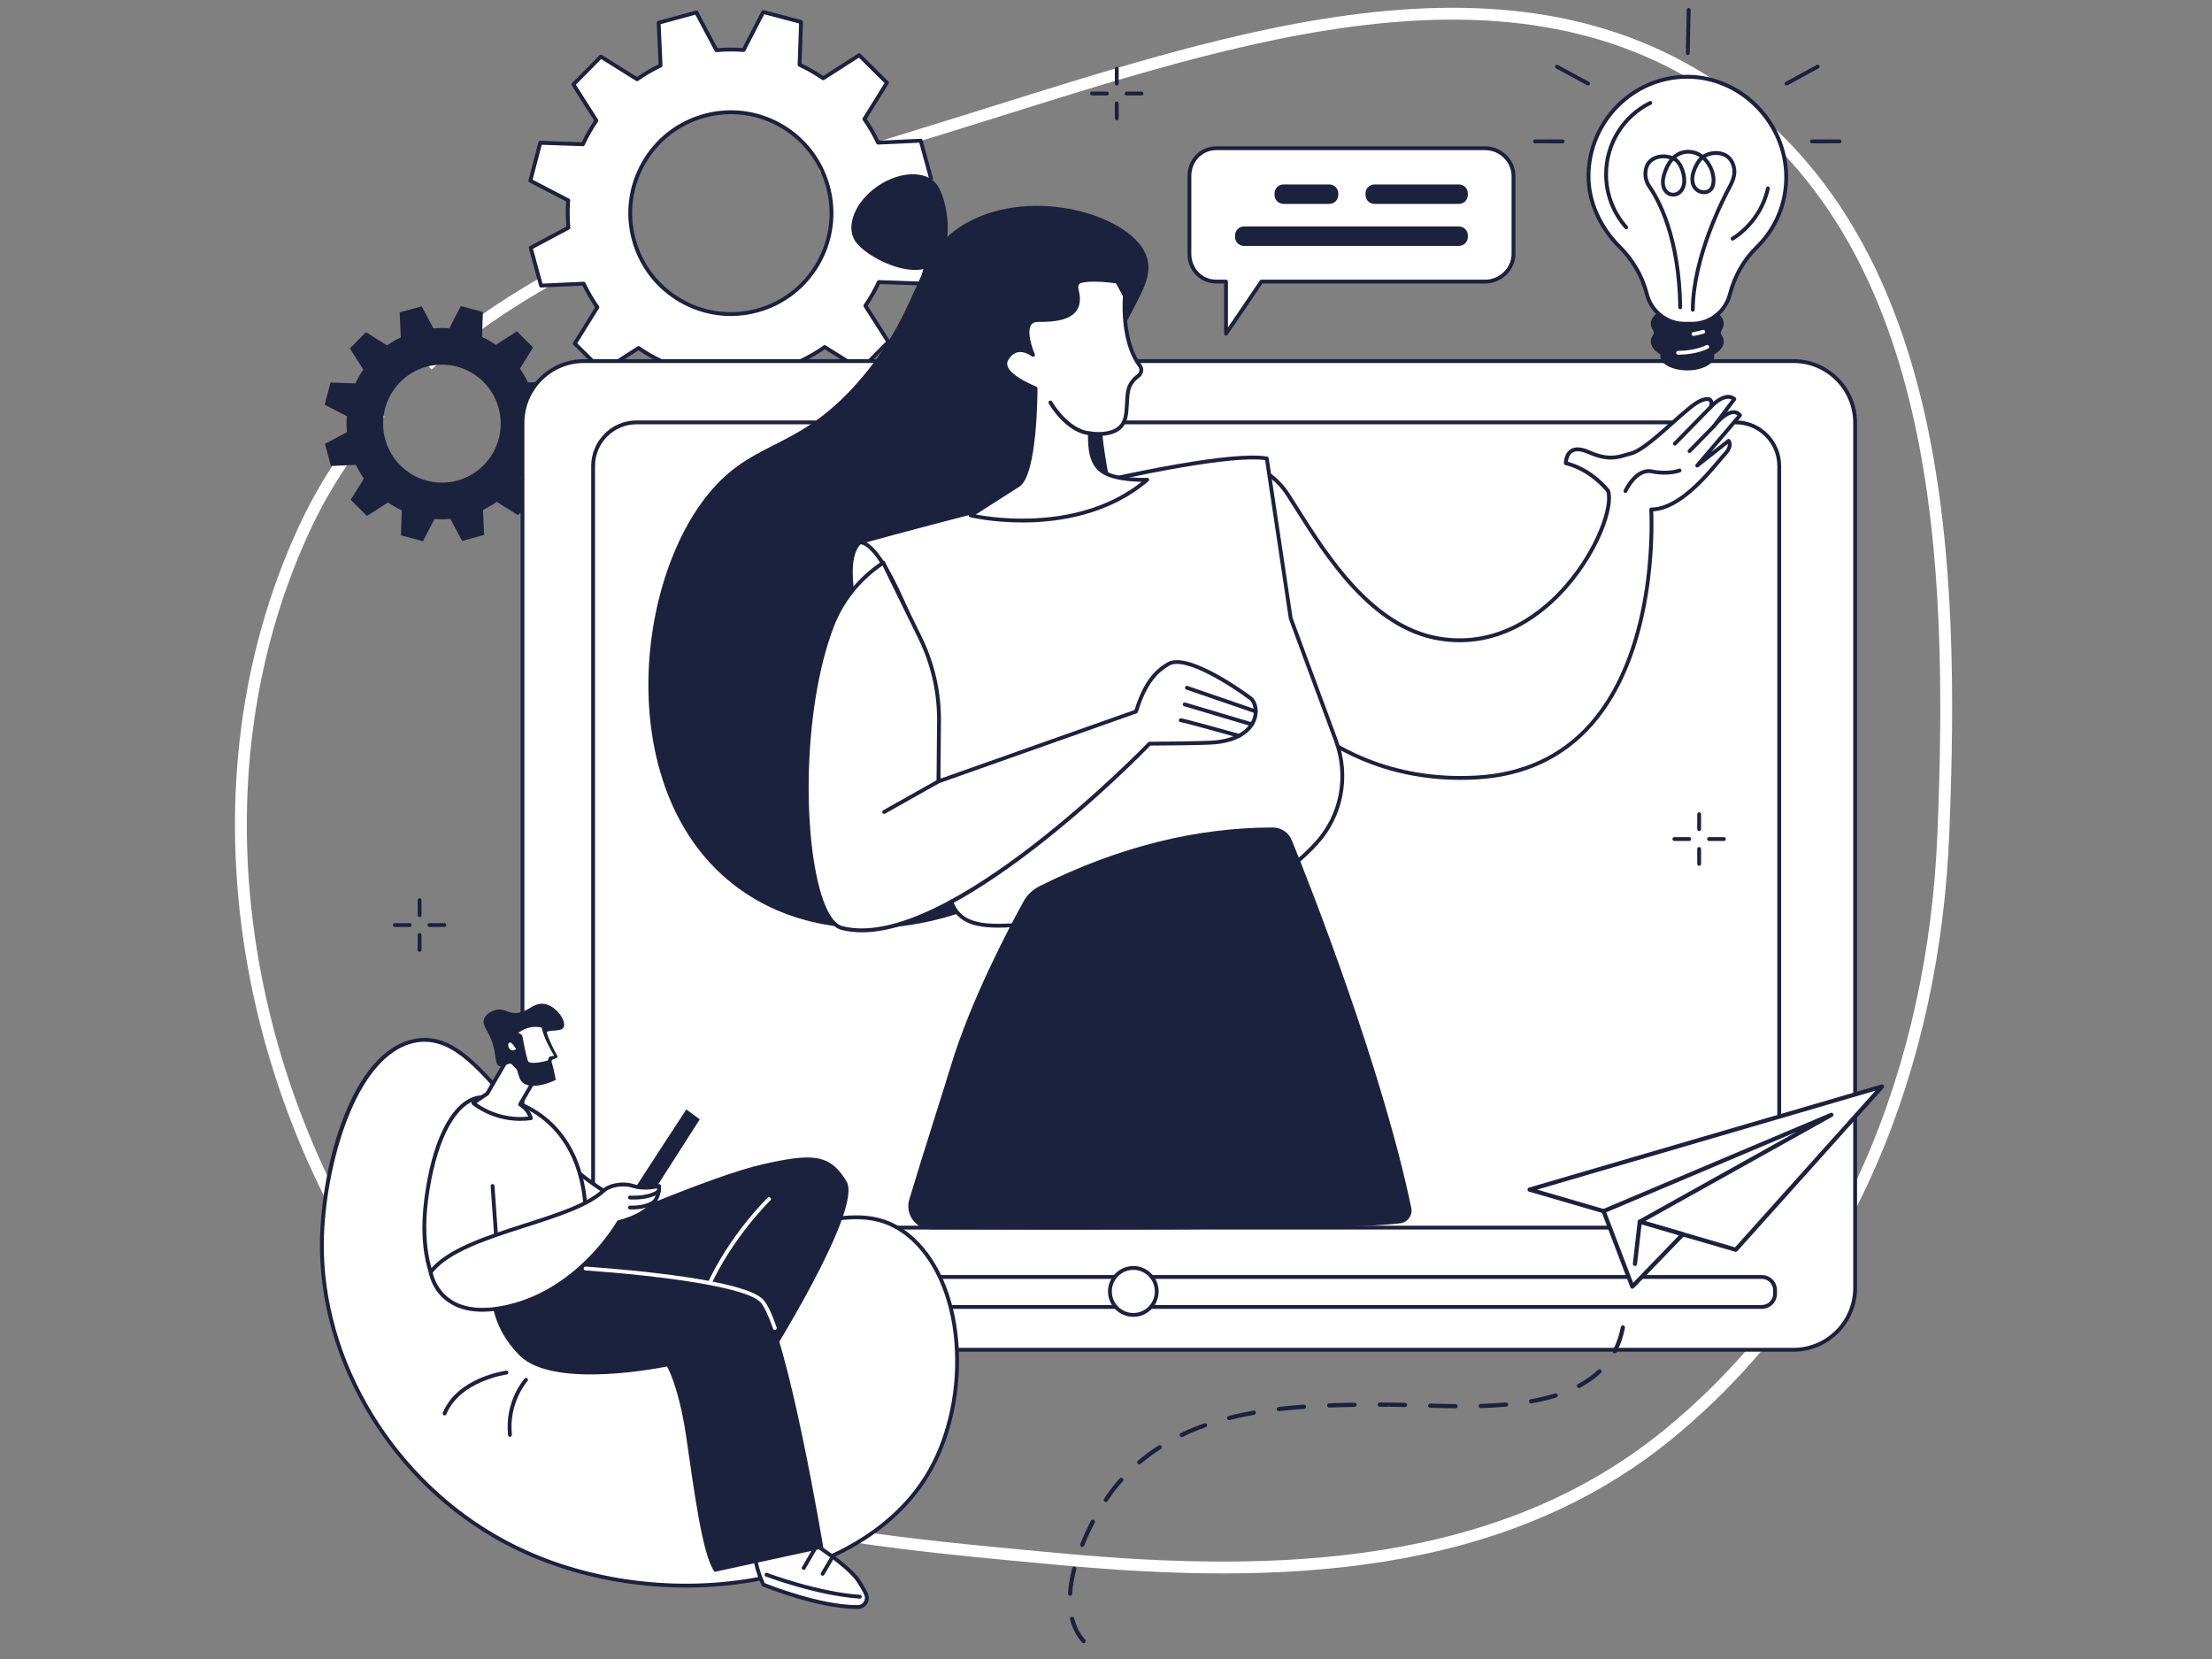 <svg width="560" height="420" viewBox="0 0 560 420" fill="none" xmlns="http://www.w3.org/2000/svg">
<rect x="0" y="0" width="560" height="420" fill="#808080" stroke="none"/>
<g clip-path="url(#clip0_1361_670)">
<path d="M96.214 104.498C88.488 113.311 81.891 123.243 76.724 134.536C47.446 198.494 60.728 276.763 102.381 333.221C139.325 383.295 206.775 389.044 268.752 394.753C323.626 399.824 380.096 397.899 422.715 362.803C467.884 325.628 489.649 269.43 491.989 211.012C494.762 142.495 492.123 63.441 436.371 23.767C380.333 -16.111 306.088 11.624 240.27 31.904C229.346 35.27 218.251 38.669 207.218 42.292M108.241 92.415C123.012 79.281 140.585 68.997 159.524 60.4" stroke="white" stroke-width="3"/>
<g clip-path="url(#clip1_1361_670)">
<path d="M141.487 102.124L139.96 96.531L133.651 96.819C133.066 95.588 132.39 94.42 131.624 93.328L134.963 87.962L130.853 83.884L125.531 87.297C124.422 86.535 123.254 85.866 122.035 85.299L122.253 78.967L116.659 77.496L113.757 83.113C112.43 83.009 111.083 83.02 109.729 83.142L106.761 77.552L101.185 79.082L101.472 85.41C100.244 85.997 99.08 86.675 97.991 87.443L92.64 84.094L88.575 88.216L91.978 93.554C91.218 94.666 90.551 95.838 89.986 97.061L83.674 96.841L82.207 102.452L87.808 105.362C87.704 106.693 87.715 108.044 87.837 109.402L82.263 112.379L83.789 117.972L90.098 117.684C90.683 118.915 91.359 120.083 92.126 121.175L88.787 126.541L92.896 130.619L98.219 127.206C99.327 127.968 100.496 128.637 101.715 129.204L101.496 135.536L107.09 137.007L109.992 131.39C111.319 131.494 112.666 131.483 114.02 131.361L116.988 136.952L122.565 135.421L122.277 129.093C123.505 128.506 124.669 127.828 125.758 127.06L131.109 130.409L135.175 126.287L131.772 120.949C132.531 119.837 133.198 118.665 133.764 117.442L140.078 117.662L141.544 112.051L135.943 109.141C136.047 107.81 136.036 106.459 135.915 105.101L141.489 102.124H141.487ZM115.802 121.649C107.874 123.826 99.685 119.146 97.514 111.192C95.343 103.24 100.01 95.027 107.94 92.85C115.869 90.673 124.057 95.353 126.228 103.307C128.399 111.258 123.733 119.471 115.802 121.649Z" fill="#1C213D"/>
<path d="M235.705 45.194L233.093 35.623L222.298 36.115C221.298 34.006 220.138 32.008 218.829 30.141L224.544 20.958L217.51 13.979L208.405 19.819C206.508 18.515 204.509 17.372 202.424 16.399L202.797 5.564L193.226 3.048L188.259 12.659C185.989 12.481 183.683 12.499 181.367 12.707L176.29 3.139L166.747 5.759L167.237 16.585C165.137 17.589 163.143 18.752 161.281 20.065L152.125 14.333L145.166 21.387L150.99 30.52C149.689 32.42 148.549 34.427 147.58 36.518L136.778 36.143L134.27 45.743L143.852 50.724C143.673 53.001 143.693 55.314 143.901 57.637L134.36 62.729L136.973 72.3L147.768 71.808C148.768 73.917 149.927 75.915 151.237 77.782L145.522 86.965L152.555 93.944L161.661 88.103C163.556 89.408 165.557 90.551 167.641 91.523L167.268 102.357L176.839 104.873L181.806 95.262C184.077 95.442 186.382 95.422 188.699 95.213L193.776 104.782L203.319 102.162L202.828 91.335C204.931 90.332 206.923 89.169 208.785 87.856L217.941 93.588L224.9 86.533L219.076 77.401C220.377 75.498 221.516 73.494 222.486 71.403L233.289 71.777L235.798 62.178L226.216 57.196C226.395 54.919 226.375 52.607 226.167 50.283L235.708 45.191L235.705 45.194ZM191.757 78.604C178.189 82.329 164.178 74.32 160.464 60.711C156.749 47.103 164.735 33.051 178.304 29.326C191.872 25.6 205.883 33.609 209.597 47.218C213.312 60.827 205.326 74.878 191.757 78.604Z" fill="white"/>
<path d="M176.839 105.366C176.8 105.366 176.758 105.362 176.716 105.351L167.144 102.834C166.926 102.777 166.773 102.573 166.782 102.347L167.144 91.833C165.243 90.927 163.396 89.873 161.652 88.692L152.816 94.36C152.624 94.482 152.374 94.455 152.213 94.296L145.179 87.317C145.018 87.157 144.989 86.905 145.108 86.712L150.654 77.801C149.47 76.082 148.399 74.24 147.467 72.313L136.992 72.791C136.767 72.811 136.562 72.654 136.502 72.432L133.889 62.862C133.83 62.642 133.929 62.41 134.13 62.303L143.386 57.362C143.209 55.227 143.194 53.094 143.339 51.012L134.042 46.179C133.841 46.075 133.737 45.842 133.795 45.623L136.303 36.023C136.361 35.804 136.566 35.638 136.789 35.66L147.273 36.021C148.176 34.114 149.227 32.262 150.404 30.512L144.753 21.651C144.631 21.458 144.658 21.207 144.817 21.046L151.776 13.991C151.935 13.83 152.184 13.801 152.379 13.92L161.263 19.484C162.977 18.297 164.814 17.223 166.736 16.288L166.261 5.783C166.25 5.555 166.398 5.351 166.619 5.291L176.161 2.671C176.382 2.611 176.612 2.711 176.718 2.912L181.645 12.195C183.774 12.018 185.9 12.002 187.976 12.148L192.795 2.824C192.899 2.622 193.129 2.52 193.35 2.575L202.921 5.092C203.14 5.149 203.292 5.353 203.283 5.579L202.921 16.093C204.825 16.999 206.669 18.053 208.413 19.234L217.249 13.566C217.441 13.444 217.691 13.471 217.852 13.63L224.886 20.61C225.047 20.769 225.076 21.021 224.957 21.214L219.411 30.125C220.595 31.844 221.666 33.687 222.598 35.614L233.073 35.135C233.302 35.12 233.503 35.272 233.563 35.494L236.176 45.065C236.235 45.284 236.136 45.516 235.935 45.623L226.679 50.564C226.856 52.7 226.871 54.832 226.726 56.914L236.023 61.748C236.224 61.852 236.328 62.084 236.271 62.303L233.762 71.903C233.704 72.122 233.506 72.295 233.276 72.266L222.793 71.905C221.889 73.812 220.838 75.664 219.661 77.414L225.312 86.276C225.434 86.468 225.407 86.719 225.248 86.88L218.289 93.935C218.13 94.097 217.881 94.125 217.687 94.006L208.802 88.444C207.09 89.629 205.251 90.703 203.33 91.64L203.807 102.146C203.818 102.374 203.67 102.578 203.449 102.637L193.906 105.258C193.685 105.315 193.456 105.218 193.35 105.016L188.423 95.733C186.294 95.911 184.167 95.926 182.091 95.78L177.272 105.105C177.188 105.269 177.018 105.368 176.841 105.368L176.839 105.366ZM167.767 101.991L176.587 104.31L181.375 95.045C181.466 94.87 181.654 94.768 181.844 94.783C184.07 94.958 186.362 94.943 188.654 94.734C188.847 94.715 189.034 94.819 189.127 94.991L194.023 104.214L202.817 101.8L202.345 91.361C202.336 91.166 202.444 90.985 202.621 90.9C204.699 89.908 206.68 88.752 208.506 87.463C208.665 87.35 208.877 87.346 209.043 87.447L217.87 92.974L224.281 86.473L218.667 77.668C218.561 77.504 218.566 77.292 218.676 77.13C219.957 75.256 221.09 73.261 222.046 71.201C222.128 71.024 222.304 70.895 222.503 70.919L232.918 71.278L235.23 62.432L225.993 57.63C225.82 57.539 225.716 57.355 225.732 57.16C225.906 54.925 225.891 52.629 225.683 50.33C225.666 50.135 225.767 49.949 225.94 49.855L235.135 44.945L232.728 36.125L222.32 36.599C222.128 36.61 221.942 36.499 221.861 36.322C220.871 34.24 219.718 32.253 218.433 30.419C218.32 30.26 218.316 30.047 218.418 29.881L223.928 21.028L217.446 14.598L208.667 20.229C208.504 20.333 208.292 20.33 208.131 20.22C206.262 18.935 204.275 17.799 202.219 16.84C202.042 16.758 201.932 16.576 201.938 16.381L202.298 5.936L193.478 3.617L188.69 12.882C188.599 13.057 188.414 13.163 188.222 13.143C185.993 12.968 183.701 12.983 181.411 13.192C181.219 13.212 181.031 13.107 180.938 12.935L176.044 3.712L167.25 6.126L167.723 16.565C167.732 16.76 167.623 16.942 167.447 17.026C165.371 18.018 163.39 19.174 161.561 20.463C161.402 20.576 161.19 20.581 161.025 20.479L152.197 14.953L145.786 21.453L151.4 30.258C151.506 30.422 151.502 30.634 151.391 30.796C150.11 32.67 148.975 34.666 148.021 36.725C147.94 36.903 147.77 37.031 147.564 37.007L137.149 36.648L134.837 45.494L144.075 50.296C144.247 50.387 144.351 50.571 144.335 50.766C144.161 53.001 144.176 55.3 144.384 57.599C144.402 57.794 144.3 57.98 144.128 58.073L134.932 62.981L137.339 71.801L147.747 71.327C147.931 71.307 148.123 71.427 148.207 71.604C149.196 73.686 150.349 75.673 151.634 77.507C151.747 77.666 151.751 77.879 151.65 78.045L146.14 86.898L152.621 93.328L161.4 87.698C161.563 87.594 161.775 87.596 161.937 87.707C163.805 88.991 165.795 90.13 167.849 91.087C168.025 91.168 168.136 91.35 168.129 91.545L167.769 101.991H167.767ZM184.988 80.007C180.538 80.007 176.144 78.849 172.175 76.579C166.153 73.134 161.826 67.544 159.995 60.837C158.165 54.13 159.048 47.109 162.48 41.069C165.914 35.029 171.488 30.69 178.175 28.854C184.863 27.017 191.863 27.903 197.886 31.345C203.908 34.789 208.234 40.38 210.065 47.087C211.896 53.794 211.013 60.813 207.581 66.855C204.147 72.897 198.573 77.234 191.885 79.07C189.606 79.697 187.29 80.005 184.988 80.005V80.007ZM185.07 28.893C182.855 28.893 180.627 29.192 178.432 29.795C171.994 31.562 166.63 35.737 163.324 41.554C160.018 47.368 159.17 54.126 160.932 60.582C162.694 67.039 166.857 72.419 172.656 75.735C178.454 79.05 185.192 79.901 191.629 78.134C198.067 76.366 203.431 72.191 206.737 66.374C210.043 60.56 210.891 53.803 209.129 47.346C207.367 40.889 203.204 35.509 197.404 32.194C193.584 30.008 189.352 28.893 185.07 28.893Z" fill="#1C213D"/>
<path d="M454.054 91.41H147.873C139.257 91.41 132.273 98.415 132.273 107.056V326.071C132.273 334.713 139.257 341.718 147.873 341.718H454.054C462.67 341.718 469.654 334.713 469.654 326.071V107.056C469.654 98.415 462.67 91.41 454.054 91.41Z" fill="white"/>
<path d="M454.054 342.205H147.875C139.004 342.205 131.789 334.966 131.789 326.071V107.058C131.789 98.163 139.006 90.925 147.875 90.925H454.054C462.925 90.925 470.14 98.163 470.14 107.058V326.071C470.14 334.966 462.923 342.205 454.054 342.205ZM147.875 91.897C139.541 91.897 132.759 98.697 132.759 107.056V326.069C132.759 334.428 139.538 341.228 147.875 341.228H454.054C462.388 341.228 469.17 334.428 469.17 326.069V107.058C469.17 98.699 462.391 91.899 454.054 91.899H147.875V91.897Z" fill="#1C213D"/>
<path d="M439.421 311.278H161.175C154.832 311.278 149.671 306.102 149.671 299.74V117.976C149.671 111.615 154.832 106.438 161.175 106.438H439.421C445.763 106.438 450.924 111.615 450.924 117.976V299.74C450.924 306.102 445.763 311.278 439.421 311.278ZM161.175 107.415C155.366 107.415 150.643 112.153 150.643 117.978V299.742C150.643 305.568 155.366 310.305 161.175 310.305H439.421C445.229 310.305 449.953 305.568 449.953 299.742V117.978C449.953 112.153 445.229 107.415 439.421 107.415H161.175Z" fill="#1C213D"/>
<path d="M284.386 134.227C288.937 146.274 293.485 184.575 275.967 208.323C258.472 232.043 216.425 244.683 188.581 226.023C155 203.517 159.83 147.377 180.278 123.923C191.728 110.788 202.651 114.129 218.453 95.291C234.214 76.501 231.125 63.905 244.917 56.312C261.502 47.184 285.709 54.379 290.006 64.253C293.849 73.081 281.579 80.278 279.234 100.912C278.794 104.784 278.836 107.964 279.161 110.769C280.598 123.146 283.564 132.052 284.386 134.225V134.227Z" fill="#1C213D"/>
<path d="M237.351 46.952C239.941 50.785 242.008 63.165 236.262 67.072C230.515 70.977 219.133 64.93 216.543 61.096C213.952 57.262 216.509 50.987 222.256 47.082C228.002 43.177 234.76 43.117 237.351 46.952Z" fill="#1C213D"/>
<path d="M222.841 175.211C222.841 175.211 210.405 143.863 217.731 137.249C218.115 136.903 223.064 136.396 228.133 141.047C232.918 145.437 237.847 154.995 237.847 154.995L239.473 176.635L222.839 175.213L222.841 175.211Z" fill="white"/>
<path d="M239.475 177.119C239.462 177.119 239.448 177.119 239.433 177.119L222.799 175.697C222.616 175.682 222.457 175.564 222.388 175.392C221.876 174.098 209.913 143.652 217.406 136.887C218.095 136.265 223.325 135.975 228.459 140.688C233.254 145.087 238.075 154.376 238.278 154.771C238.309 154.828 238.326 154.893 238.331 154.959L239.956 176.599C239.967 176.741 239.914 176.88 239.813 176.982C239.722 177.073 239.599 177.124 239.47 177.124L239.475 177.119ZM223.183 174.752L238.947 176.1L237.372 155.132C236.864 154.166 232.231 145.468 227.805 141.408C223.073 137.064 218.57 137.423 218.026 137.64C211.454 143.689 221.984 171.64 223.183 174.754V174.752Z" fill="#1C213D"/>
<path d="M317.429 118.311C317.429 118.311 322.274 119.358 326.086 125.259C333.687 137.031 345.436 158.443 364.234 161.644C392.454 166.446 409.552 132.01 407.124 124.298C407.124 124.298 403.072 118.898 396.414 117.27C396.414 117.27 396.343 111.887 402.133 114.437C407.922 116.986 410.241 115.429 412.827 114.82C417.376 113.75 427.042 102.788 430.644 101.395C434.246 100.002 433.12 103.014 433.12 103.014C433.12 103.014 436.649 99.032 439.081 101.027L433.895 107.898C433.895 107.898 438.089 102.341 440.521 105.132L429.673 117.863L437.623 111.604C437.623 111.604 438.729 112.826 436.651 114.993C434.573 117.159 426.119 128.98 418.028 128.98C418.028 128.98 422.387 194.19 373.702 196.839C331.874 199.114 314.84 165.272 314.84 165.272L317.429 118.311Z" fill="white"/>
<path d="M369.757 197.434C350.127 197.434 336.45 189.33 328.267 182.278C318.815 174.133 314.449 165.577 314.405 165.491C314.367 165.415 314.35 165.329 314.354 165.245L316.942 118.284C316.949 118.142 317.02 118.011 317.132 117.923C317.245 117.836 317.391 117.805 317.53 117.834C317.735 117.878 322.616 118.992 326.492 124.993C327.21 126.105 327.963 127.301 328.758 128.561C336.222 140.404 347.503 158.301 364.314 161.163C379.854 163.807 390.938 154.11 396.164 148.095C404.26 138.774 407.723 128.151 406.685 124.523C406.201 123.914 402.312 119.21 396.296 117.741C396.082 117.688 395.927 117.497 395.925 117.274C395.925 117.176 395.912 114.864 397.537 113.785C398.681 113.023 400.291 113.092 402.325 113.989C406.985 116.04 409.229 115.367 411.397 114.711C411.826 114.583 412.268 114.447 412.714 114.343C415.15 113.77 419.337 110.033 423.029 106.737C426.13 103.971 428.807 101.581 430.467 100.939C431.861 100.4 432.804 100.403 433.352 100.95C433.577 101.173 433.692 101.452 433.74 101.736C435.061 100.604 437.455 99.062 439.385 100.648C439.586 100.815 439.621 101.109 439.465 101.32L437.208 104.312C437.727 104.053 438.263 103.88 438.791 103.862C439.621 103.836 440.31 104.152 440.885 104.812C441.044 104.994 441.046 105.264 440.887 105.448L433.215 114.452L437.32 111.22C437.521 111.063 437.808 111.085 437.978 111.276C438.036 111.34 439.363 112.864 436.998 115.329C436.693 115.648 436.231 116.197 435.648 116.893C432.309 120.875 425.448 129.062 418.533 129.451C418.723 133.81 419.474 165.22 403.189 183.664C395.766 192.068 385.855 196.664 373.724 197.324C372.377 197.397 371.051 197.432 369.755 197.432L369.757 197.434ZM315.333 165.165C315.878 166.193 320.202 174.051 328.932 181.567C337.516 188.956 352.242 197.514 373.675 196.353C385.534 195.709 395.221 191.224 402.462 183.024C419.635 163.581 417.566 129.358 417.541 129.013C417.533 128.878 417.579 128.747 417.672 128.647C417.764 128.55 417.893 128.492 418.027 128.492C424.661 128.492 431.583 120.235 434.911 116.266C435.505 115.557 435.975 114.997 436.302 114.656C437.331 113.584 437.477 112.822 437.424 112.381L429.973 118.248C429.778 118.403 429.496 118.383 429.323 118.202C429.151 118.02 429.142 117.739 429.306 117.548L439.855 105.167C439.553 104.932 439.215 104.826 438.829 104.837C437.132 104.897 434.973 107.28 434.284 108.192C434.12 108.407 433.818 108.447 433.603 108.288C433.389 108.126 433.347 107.82 433.508 107.606L438.38 101.151C436.344 100.159 433.515 103.304 433.484 103.34C433.33 103.515 433.071 103.554 432.87 103.433C432.669 103.311 432.585 103.065 432.667 102.846C432.769 102.569 432.912 101.882 432.671 101.645C432.583 101.559 432.194 101.322 430.821 101.853C429.323 102.434 426.581 104.879 423.679 107.47C419.715 111.008 415.613 114.669 412.939 115.298C412.522 115.395 412.113 115.519 411.68 115.65C409.452 116.321 406.925 117.083 401.939 114.888C400.227 114.135 398.929 114.04 398.078 114.605C397.215 115.178 396.985 116.317 396.923 116.902C403.438 118.658 407.349 123.788 407.515 124.009C407.548 124.054 407.575 124.102 407.59 124.155C408.931 128.419 404.869 139.565 396.899 148.741C391.539 154.91 380.157 164.853 364.155 162.131C346.915 159.196 335.496 141.078 327.938 129.09C327.148 127.834 326.395 126.641 325.679 125.531C322.777 121.037 319.228 119.433 317.881 118.964L315.335 165.172L315.333 165.165Z" fill="#1C213D"/>
<path d="M424.024 112.8C423.9 112.8 423.779 112.754 423.684 112.661C423.492 112.472 423.49 112.165 423.677 111.972L432.772 102.674C432.959 102.481 433.266 102.479 433.458 102.667C433.651 102.855 433.653 103.163 433.465 103.356L424.371 112.654C424.276 112.751 424.15 112.8 424.024 112.8Z" fill="#1C213D"/>
<path d="M427.728 114.681C427.604 114.681 427.483 114.634 427.388 114.541C427.196 114.353 427.194 114.045 427.381 113.852L433.55 107.557C433.737 107.365 434.044 107.362 434.236 107.551C434.428 107.739 434.431 108.047 434.243 108.24L428.075 114.534C427.98 114.632 427.854 114.681 427.728 114.681Z" fill="#1C213D"/>
<path d="M411.503 124.805C411.437 124.805 411.368 124.791 411.304 124.76C411.059 124.65 410.951 124.362 411.061 124.116C411.174 123.863 413.888 117.965 418.323 118.873C422.227 119.675 425.021 118.667 425.05 118.658C425.301 118.565 425.58 118.694 425.672 118.946C425.765 119.199 425.639 119.478 425.387 119.571C425.264 119.617 422.32 120.689 418.126 119.828C414.44 119.072 411.969 124.464 411.945 124.519C411.863 124.698 411.686 124.805 411.501 124.805H411.503Z" fill="#1C213D"/>
<path d="M217.733 137.248C217.733 137.248 303.396 113.165 320.71 116.062L326.766 156.542L338.221 187.509C341.514 196.411 339.65 206.454 333.263 213.462C326.123 221.294 314.255 229.571 295.662 230.41C259.565 232.041 242.006 240.962 240.093 224.966C238.179 208.968 235.904 170.592 235.904 170.592C230.133 155.324 223.11 137.687 217.733 137.246V137.248Z" fill="white"/>
<path d="M252.682 234.846C248.528 234.846 245.374 234.224 243.172 232.494C241.189 230.937 240.025 228.494 239.61 225.028C237.757 209.532 235.538 172.611 235.423 170.7C231.112 159.295 223.122 138.18 217.691 137.737C217.457 137.717 217.269 137.533 217.247 137.298C217.225 137.064 217.373 136.847 217.601 136.782C221.103 135.797 303.569 112.704 320.788 115.583C320.995 115.619 321.157 115.783 321.188 115.991L327.234 156.422L338.672 187.343C342.064 196.515 340.127 206.65 333.617 213.793C326.941 221.118 314.938 230.031 295.68 230.902C285.086 231.38 275.954 232.505 268.616 233.409C262.224 234.195 256.929 234.849 252.68 234.849L252.682 234.846ZM219.367 137.298C224.601 140.3 230.608 155.213 236.357 170.421C236.375 170.467 236.386 170.516 236.388 170.565C236.41 170.948 238.685 209.109 240.575 224.908C240.964 228.148 241.98 230.315 243.773 231.726C247.907 234.975 256.1 233.967 268.501 232.439C275.857 231.533 285.011 230.405 295.64 229.925C314.567 229.07 326.351 220.321 332.903 213.133C339.169 206.263 341.03 196.508 337.764 187.679L326.309 156.71C326.298 156.679 326.289 156.646 326.285 156.613L320.282 116.487C303.823 114.206 230.816 134.129 219.37 137.296L219.367 137.298Z" fill="#1C213D"/>
<path d="M275.821 109.686C278.913 110.182 281.91 109.672 283.432 108.297C285.307 106.602 285.15 104.173 285.362 101.176C285.45 99.922 285.459 98.483 286.398 97.005C286.894 96.221 287.522 95.634 288.151 95.189C288.924 94.644 289.156 93.596 288.712 92.759L288.363 92.281C285.614 88.522 284.326 81.82 284.77 74.847L282.846 71.287C277.513 70.499 273.268 70.756 272.787 71.688C272.61 72.032 272.292 72.306 272.635 73.68C274.282 80.318 268.154 81.044 262.871 81C257.588 80.956 261.526 89.826 261.526 89.826C261.526 89.826 257.482 86.544 254.857 90.848C252.975 93.931 258.741 96.885 262.162 98.312C262.162 98.312 262.204 119.881 257.849 122.76L245.758 130.479C245.758 130.479 272.215 136.947 290.441 121.442C290.441 121.442 282.338 121.874 278.776 119.11C275.212 116.346 276.186 110.383 275.824 109.683L275.821 109.686Z" fill="white"/>
<path d="M258.828 132.271C251.211 132.271 245.765 130.986 245.646 130.957C245.456 130.911 245.312 130.756 245.281 130.563C245.25 130.37 245.336 130.178 245.5 130.074L257.591 122.355C260.917 120.155 261.663 104.799 261.679 98.639C258.594 97.326 254.906 95.31 254.148 92.969C253.883 92.152 253.982 91.354 254.444 90.597C255.279 89.228 256.343 88.424 257.606 88.205C258.726 88.01 259.786 88.324 260.564 88.685C259.919 86.838 259.046 83.549 260.212 81.764C260.758 80.927 261.661 80.495 262.878 80.519C266.1 80.554 270.005 80.308 271.634 78.235C272.469 77.174 272.641 75.724 272.164 73.803C271.844 72.512 272.045 72.011 272.299 71.573C272.319 71.537 272.339 71.504 272.357 71.469C273.088 70.051 278.344 70.135 282.917 70.811C283.07 70.833 283.2 70.926 283.273 71.061L285.196 74.623C285.241 74.703 285.261 74.796 285.254 74.886C284.808 81.881 286.151 88.439 288.754 91.999L289.103 92.477C289.116 92.497 289.13 92.517 289.141 92.537C289.702 93.598 289.397 94.912 288.43 95.594C287.758 96.068 287.213 96.633 286.806 97.273C286.022 98.509 285.945 99.709 285.87 100.868L285.846 101.215C285.817 101.634 285.795 102.041 285.773 102.438C285.636 104.925 285.519 107.074 283.757 108.664C282.244 110.031 279.463 110.627 276.396 110.261C276.405 110.456 276.411 110.689 276.418 110.972C276.462 112.999 276.544 116.773 279.072 118.733C282.451 121.356 290.336 120.968 290.415 120.966C290.618 120.953 290.815 121.079 290.892 121.272C290.969 121.466 290.914 121.688 290.755 121.823C280.735 130.346 268.154 132.275 258.828 132.275V132.271ZM247.03 130.249C252.18 131.223 273.448 134.271 289.048 121.96C286.517 121.951 281.257 121.655 278.478 119.5C275.585 117.256 275.497 113.18 275.448 110.99C275.437 110.536 275.426 110.02 275.384 109.893C275.3 109.729 275.318 109.541 275.426 109.393C275.535 109.244 275.718 109.178 275.901 109.207C278.894 109.687 281.723 109.189 283.11 107.938C284.571 106.618 284.675 104.748 284.806 102.383C284.828 101.982 284.85 101.567 284.881 101.142L284.903 100.801C284.982 99.579 285.071 98.194 285.989 96.746C286.464 95.997 287.098 95.341 287.873 94.794C288.432 94.4 288.613 93.642 288.302 93.02L287.975 92.573C285.219 88.803 283.84 82.229 284.28 74.962L282.54 71.739C276.895 70.933 273.527 71.411 273.222 71.918C273.198 71.967 273.169 72.014 273.143 72.062C273.004 72.304 272.858 72.552 273.11 73.569C273.655 75.77 273.417 77.544 272.399 78.84C270.508 81.248 266.312 81.52 262.871 81.496C261.986 81.476 261.385 81.753 261.025 82.302C259.897 84.027 261.328 88.183 261.973 89.638C262.063 89.844 262.003 90.083 261.825 90.22C261.648 90.356 261.398 90.356 261.224 90.214C261.206 90.2 259.526 88.865 257.768 89.171C256.796 89.341 255.957 89.992 255.274 91.111C254.963 91.62 254.897 92.132 255.073 92.674C255.595 94.285 258.181 96.132 262.352 97.873C262.533 97.948 262.651 98.126 262.651 98.32C262.651 99.211 262.642 120.186 258.119 123.176L247.032 130.255L247.03 130.249Z" fill="#1C213D"/>
<path d="M275.822 110.173C275.806 110.173 275.789 110.173 275.773 110.171C269.771 109.557 265.674 102.434 265.504 102.131C265.371 101.898 265.453 101.599 265.687 101.466C265.921 101.333 266.217 101.415 266.35 101.648C266.389 101.719 270.373 108.638 275.872 109.198C276.14 109.225 276.334 109.464 276.305 109.732C276.281 109.982 276.069 110.171 275.824 110.171L275.822 110.173Z" fill="#1C213D"/>
<path d="M316.539 176.736C312.714 173.861 300.216 165.496 295.797 168.105C292.855 169.839 289.958 172.524 287.606 180.132L237.589 197.822L237.728 182.559C237.794 175.268 236.158 168.06 232.951 161.515L223.61 142.458C217.777 146.319 213.217 151.86 210.679 158.39C200.403 184.839 203.303 232.453 213.179 234.951C239.72 241.665 291.027 188.269 291.027 188.269C291.027 188.269 304.988 188.203 307.722 187.926C319.058 186.781 319.098 178.661 316.534 176.734L316.539 176.736Z" fill="white"/>
<path d="M218.194 236.03C216.372 236.03 214.661 235.828 213.062 235.423C211.452 235.016 209.992 233.556 208.722 231.086C202.055 218.118 201.587 180.451 210.229 158.213C212.788 151.626 217.322 146.037 223.344 142.05C223.462 141.973 223.605 141.948 223.74 141.986C223.875 142.024 223.987 142.115 224.049 142.241L233.391 161.298C236.615 167.877 238.285 175.23 238.218 182.562L238.086 197.131L287.219 179.753C289.646 172.041 292.659 169.392 295.556 167.684C300.956 164.501 316.19 175.861 316.834 176.346C318.199 177.372 318.758 179.667 318.166 181.804C317.689 183.523 315.721 187.612 307.78 188.413C305.2 188.675 293.041 188.748 291.241 188.757C289.781 190.256 277.44 202.828 262.359 214.514C243.898 228.818 229.082 236.03 218.199 236.03H218.194ZM223.42 143.173C217.795 147.025 213.552 152.337 211.132 158.567C207.17 168.767 204.836 183.264 204.727 198.339C204.628 212.244 206.49 224.621 209.584 230.639C210.721 232.849 211.971 234.143 213.298 234.477C239.265 241.049 290.167 188.462 290.678 187.931C290.768 187.835 290.894 187.782 291.024 187.782C291.164 187.782 304.993 187.713 307.674 187.441C315.019 186.699 316.799 183.067 317.221 181.54C317.771 179.563 317.126 177.788 316.243 177.124C311.987 173.926 300.064 166.147 296.038 168.521C293.279 170.147 290.406 172.696 288.063 180.273C288.016 180.42 287.906 180.537 287.76 180.588L237.744 198.279C237.593 198.332 237.428 198.307 237.3 198.214C237.172 198.121 237.094 197.973 237.096 197.814L237.236 182.548C237.302 175.367 235.668 168.167 232.51 161.723L223.413 143.167L223.42 143.173Z" fill="#1C213D"/>
<path d="M317.912 180.599C317.859 180.599 317.806 180.59 317.756 180.572L300.327 174.578C300.073 174.49 299.938 174.215 300.024 173.96C300.11 173.706 300.386 173.571 300.64 173.657L318.069 179.651C318.323 179.739 318.458 180.014 318.372 180.269C318.303 180.47 318.113 180.599 317.912 180.599Z" fill="#1C213D"/>
<path d="M316.925 183.879C316.879 183.879 316.832 183.872 316.786 183.859L299.781 178.787C299.525 178.709 299.377 178.439 299.454 178.18C299.531 177.923 299.796 177.777 300.059 177.852L317.064 182.924C317.32 183.002 317.468 183.272 317.391 183.531C317.327 183.744 317.135 183.879 316.925 183.879Z" fill="#1C213D"/>
<path d="M313.683 186.772C313.639 186.772 313.595 186.765 313.553 186.754C308.001 185.204 299.518 182.876 298.906 182.811C298.637 182.811 298.434 182.594 298.434 182.324C298.434 182.054 298.663 181.837 298.93 181.837C299.5 181.837 309.527 184.619 313.813 185.815C314.072 185.888 314.222 186.156 314.151 186.415C314.091 186.63 313.895 186.772 313.683 186.772Z" fill="#1C213D"/>
<path d="M223.831 206.043C223.661 206.043 223.495 205.954 223.407 205.795C223.276 205.56 223.358 205.263 223.592 205.132L237.351 197.4C237.585 197.269 237.881 197.351 238.011 197.586C238.141 197.821 238.06 198.118 237.826 198.248L224.067 205.981C223.992 206.023 223.91 206.043 223.831 206.043Z" fill="#1C213D"/>
<path d="M327.018 212.687C326.22 210.76 324.348 209.491 322.267 209.491C302.868 209.498 283.173 214.36 263.163 224.353C261.451 225.208 260.036 226.559 259.11 228.238C255.444 234.883 245.648 253.393 240.637 270.134C239.256 274.743 233.47 292.706 230.195 303.675C229.073 307.431 231.871 311.208 235.78 311.219C254.649 311.265 340.566 311.693 354.619 309.666C356.445 309.402 357.666 307.628 357.289 305.816C350.056 271.049 331.821 224.318 327.018 212.687Z" fill="#1C213D"/>
<path d="M446.057 331.354H153.52C151.42 331.354 149.711 329.64 149.711 327.533V326.619C149.711 324.512 151.42 322.798 153.52 322.798H446.057C448.157 322.798 449.867 324.512 449.867 326.619V327.533C449.867 329.64 448.157 331.354 446.057 331.354ZM153.52 323.772C151.955 323.772 150.683 325.05 150.683 326.619V327.533C150.683 329.104 151.957 330.38 153.52 330.38H446.057C447.623 330.38 448.895 329.102 448.895 327.533V326.619C448.895 325.048 447.621 323.772 446.057 323.772H153.52Z" fill="#1C213D"/>
<path d="M292.777 327.91C293.302 324.667 291.107 321.613 287.874 321.086C284.642 320.56 281.596 322.762 281.071 326.004C280.546 329.246 282.742 332.301 285.974 332.827C289.207 333.353 292.253 331.152 292.777 327.91Z" fill="white"/>
<path d="M286.919 333.374C283.381 333.374 280.506 330.488 280.506 326.942C280.506 323.396 283.383 320.51 286.919 320.51C290.455 320.51 293.332 323.396 293.332 326.942C293.332 330.488 290.455 333.374 286.919 333.374ZM286.919 321.482C283.918 321.482 281.475 323.932 281.475 326.942C281.475 329.952 283.918 332.402 286.919 332.402C289.92 332.402 292.363 329.952 292.363 326.942C292.363 323.932 289.92 321.482 286.919 321.482Z" fill="#1C213D"/>
<path d="M376.005 37.525H307.921C304.065 37.525 301.117 40.671 301.117 44.538V64.299C301.117 68.165 304.065 71.288 307.921 71.288H310.384V84.484L319.343 71.288H376.008C379.861 71.288 383.163 68.165 383.163 64.299V44.538C383.163 40.671 379.861 37.525 376.008 37.525H376.005Z" fill="white"/>
<path d="M310.384 84.971C310.337 84.971 310.289 84.965 310.24 84.949C310.037 84.885 309.898 84.697 309.898 84.484V71.775H307.921C303.833 71.775 300.633 68.49 300.633 64.299V44.538C300.633 40.334 303.836 37.04 307.921 37.04H376.007C380.15 37.04 383.649 40.473 383.649 44.538V64.299C383.649 68.353 380.148 71.775 376.007 71.775H319.599L310.785 84.759C310.693 84.894 310.543 84.971 310.384 84.971ZM307.921 38.012C304.379 38.012 301.603 40.879 301.603 44.538V64.299C301.603 67.945 304.379 70.802 307.921 70.802H310.384C310.653 70.802 310.869 71.019 310.869 71.29V82.905L318.941 71.015C319.032 70.882 319.182 70.802 319.343 70.802H376.007C379.623 70.802 382.677 67.825 382.677 64.299V44.538C382.677 41 379.623 38.012 376.007 38.012H307.921Z" fill="#1C213D"/>
<path d="M347.954 51.619H369.347C370.593 51.619 371.602 50.607 371.602 49.358V48.955C371.602 47.706 370.593 46.693 369.347 46.693H347.954C346.709 46.693 345.699 47.706 345.699 48.955V49.358C345.699 50.607 346.709 51.619 347.954 51.619Z" fill="#1C213D"/>
<path d="M324.922 51.619H336.549C337.795 51.619 338.804 50.607 338.804 49.358V48.955C338.804 47.706 337.795 46.693 336.549 46.693H324.922C323.677 46.693 322.667 47.706 322.667 48.955V49.358C322.667 50.607 323.677 51.619 324.922 51.619Z" fill="#1C213D"/>
<path d="M314.93 62.26L369.351 62.26C370.596 62.26 371.605 61.247 371.605 59.998V59.595C371.605 58.346 370.596 57.334 369.351 57.334L314.93 57.334C313.685 57.334 312.675 58.346 312.675 59.595V59.998C312.675 61.247 313.685 62.26 314.93 62.26Z" fill="#1C213D"/>
<path d="M435.844 84.82C435.59 84.451 435.59 83.972 435.844 83.6C436.195 83.088 436.387 82.537 436.387 81.961C436.387 79.288 432.258 77.119 427.163 77.119C422.068 77.119 417.938 79.288 417.938 81.961C417.938 82.537 418.13 83.088 418.481 83.6C418.735 83.97 418.735 84.448 418.481 84.82C418.13 85.332 417.938 85.884 417.938 86.46C417.938 87.729 418.868 88.883 420.389 89.746C420.356 89.891 420.336 90.037 420.336 90.185C420.336 92.163 423.393 93.769 427.163 93.769C430.932 93.769 433.989 92.165 433.989 90.185C433.989 90.037 433.969 89.891 433.936 89.746C435.458 88.883 436.387 87.729 436.387 86.46C436.387 85.884 436.195 85.332 435.844 84.82Z" fill="#1C213D"/>
<path d="M452.201 44.842C452.201 31.129 440.821 19.43 427.149 19.43C413.503 19.43 402.244 30.812 402.154 44.498C402.107 51.469 405.46 57.952 410.029 62.488C413.326 65.76 415.729 69.828 416.895 74.329L416.953 74.546C418.085 78.916 422.019 81.966 426.522 81.966H428.368C432.871 81.966 436.804 78.916 437.937 74.546L437.97 74.415C439.13 69.946 441.435 65.839 444.733 62.614C449.342 58.105 452.201 51.81 452.201 44.844V44.842Z" fill="white"/>
<path d="M428.367 82.453H426.521C421.799 82.453 417.672 79.253 416.483 74.668L416.426 74.451C415.3 70.11 412.97 66.092 409.688 62.831C404.547 57.728 401.625 51.046 401.667 44.494C401.762 30.405 413.191 18.942 427.148 18.942C441.105 18.942 452.686 30.803 452.686 44.842C452.686 51.721 449.981 58.156 445.069 62.962C441.887 66.076 439.595 70.079 438.437 74.537L438.404 74.668C437.216 79.251 433.089 82.453 428.367 82.453ZM427.148 19.917C413.723 19.917 402.729 30.945 402.639 44.503C402.597 50.793 405.415 57.223 410.37 62.142C413.778 65.525 416.196 69.698 417.367 74.207L417.424 74.424C418.502 78.579 422.243 81.481 426.523 81.481H428.369C432.649 81.481 436.39 78.579 437.468 74.424L437.501 74.294C438.703 69.662 441.085 65.502 444.394 62.267C449.115 57.646 451.717 51.458 451.717 44.844C451.717 31.333 440.467 19.919 427.15 19.919L427.148 19.917Z" fill="#1C213D"/>
<path d="M428.553 78.898C428.283 78.898 428.069 78.678 428.069 78.408C428.122 65.046 435.902 49.96 437.461 47.071C438.389 45.353 438.744 43.946 438.546 42.77C438.25 41.027 437.362 39.906 435.907 39.439C434.864 39.104 433.243 39.071 431.863 39.857C433.625 41.663 434.807 44.633 434.071 47.211C433.782 48.225 432.969 48.936 431.898 49.116C430.648 49.324 429.367 48.777 428.63 47.72C427.996 46.812 427.236 44.75 429.275 41.146C429.575 40.617 429.926 40.172 430.31 39.804C430.255 39.767 430.198 39.729 430.143 39.693C429.105 39.038 427.397 38.559 425.715 39.188C425.235 39.368 424.787 39.627 424.372 39.964C426.256 41.286 427.197 44.777 426.801 46.741C426.503 48.225 425.64 49.284 424.434 49.65C423.405 49.96 422.292 49.676 421.53 48.907C420.472 47.844 420.22 46.064 420.841 44.024C421.342 42.376 421.996 41.173 422.691 40.298C419.882 39.518 417.921 40.867 417.389 42.185C416.766 43.727 416.994 45.563 417.981 46.978C420.262 50.25 425.6 59.798 425.86 77.797C425.865 78.067 425.651 78.286 425.381 78.291H425.375C425.11 78.291 424.893 78.078 424.889 77.81C424.63 60.082 419.414 50.733 417.183 47.536C415.991 45.829 415.73 43.691 416.488 41.82C417.318 39.764 420.114 38.38 423.42 39.505C424.098 38.874 424.78 38.497 425.377 38.276C427.389 37.525 429.427 38.09 430.662 38.872C430.812 38.967 430.96 39.069 431.105 39.182C432.813 38.074 434.893 38.092 436.207 38.515C438.484 39.248 439.259 41.146 439.506 42.611C439.745 44.028 439.369 45.594 438.318 47.539C436.779 50.392 429.096 65.287 429.043 78.415C429.043 78.683 428.824 78.9 428.557 78.9L428.553 78.898ZM423.65 40.657C422.861 41.556 422.223 42.783 421.762 44.305C421.249 45.99 421.413 47.417 422.21 48.219C422.727 48.739 423.451 48.925 424.147 48.715C424.999 48.458 425.617 47.667 425.843 46.546C426.181 44.865 425.293 41.594 423.65 40.655V40.657ZM431.066 40.431C430.71 40.752 430.388 41.146 430.118 41.627C428.345 44.766 428.921 46.442 429.425 47.164C429.948 47.915 430.854 48.307 431.737 48.157C432.439 48.039 432.95 47.596 433.135 46.943C433.789 44.65 432.676 41.99 431.066 40.431Z" fill="#1C213D"/>
<path d="M438.631 60.911C438.47 60.911 438.313 60.831 438.221 60.682C438.077 60.454 438.146 60.153 438.373 60.011C442.796 57.221 445.981 52.689 447.11 47.577C447.167 47.313 447.428 47.149 447.688 47.207C447.951 47.264 448.114 47.526 448.057 47.787C446.873 53.152 443.532 57.907 438.888 60.835C438.808 60.886 438.718 60.911 438.629 60.911H438.631Z" fill="#1C213D"/>
<path d="M411.685 58.034C411.551 58.034 411.418 57.978 411.323 57.87C407.966 54.085 406.12 49.207 406.12 44.137C406.12 36.228 410.508 29.129 417.573 25.612C417.814 25.49 418.105 25.59 418.225 25.831C418.344 26.072 418.247 26.365 418.006 26.484C411.275 29.838 407.092 36.602 407.092 44.137C407.092 48.968 408.852 53.615 412.05 57.223C412.229 57.425 412.211 57.733 412.01 57.91C411.917 57.992 411.802 58.034 411.688 58.034H411.685Z" fill="#1C213D"/>
<path d="M428.736 85.04C428.504 85.04 428.299 84.871 428.259 84.635C428.213 84.369 428.392 84.118 428.657 84.072C429.494 83.928 430.309 83.744 431.079 83.527C431.336 83.452 431.605 83.605 431.678 83.864C431.751 84.123 431.601 84.391 431.342 84.464C430.538 84.692 429.688 84.883 428.82 85.033C428.791 85.038 428.765 85.04 428.738 85.04H428.736Z" fill="white"/>
<path d="M424.848 89.797C424.58 89.797 424.364 89.583 424.362 89.315C424.36 89.044 424.574 88.825 424.843 88.823C426.74 88.805 429.523 88.542 432.01 87.377C432.255 87.264 432.542 87.368 432.655 87.611C432.767 87.855 432.663 88.145 432.42 88.258C429.777 89.499 426.844 89.78 424.852 89.797H424.848Z" fill="white"/>
<path d="M427.285 13.941H427.274C427.005 13.935 426.793 13.713 426.799 13.445L427.027 2.479C427.034 2.213 427.248 2.003 427.513 2.003H427.524C427.793 2.01 428.005 2.231 427.999 2.499L427.771 13.465C427.765 13.731 427.55 13.941 427.285 13.941Z" fill="#1C213D"/>
<path d="M395.593 36.283L388.612 36.278C388.345 36.278 388.126 36.059 388.126 35.791C388.126 35.523 388.345 35.304 388.612 35.304L395.593 35.308C395.86 35.308 396.079 35.527 396.079 35.795C396.079 36.063 395.86 36.283 395.593 36.283Z" fill="#1C213D"/>
<path d="M402.034 21.64C401.957 21.64 401.877 21.62 401.802 21.58L393.927 17.301C393.691 17.173 393.605 16.878 393.733 16.641C393.861 16.404 394.154 16.318 394.391 16.446L402.266 20.725C402.502 20.854 402.588 21.148 402.46 21.386C402.372 21.547 402.206 21.64 402.034 21.64Z" fill="#1C213D"/>
<path d="M458.729 36.283C458.462 36.283 458.243 36.066 458.243 35.795C458.243 35.525 458.46 35.308 458.729 35.308L465.71 35.304C465.977 35.304 466.196 35.521 466.196 35.791C466.196 36.061 465.979 36.278 465.71 36.278L458.729 36.283Z" fill="#1C213D"/>
<path d="M452.288 21.64C452.116 21.64 451.948 21.547 451.862 21.385C451.734 21.148 451.822 20.853 452.056 20.725L459.929 16.446C460.166 16.317 460.46 16.406 460.588 16.641C460.716 16.878 460.627 17.172 460.393 17.301L452.52 21.58C452.447 21.62 452.368 21.64 452.288 21.64Z" fill="#1C213D"/>
<path d="M104.765 263.548C89.31 266.873 81.823 295.512 81.496 314.051C80.94 345.596 100.626 375.83 127.794 390.36C163.891 409.667 217.704 403.665 235.429 372.292C246.005 353.572 244.554 324.364 229.842 312.629C215.092 300.865 199.951 316.979 171.755 309.763C132.794 299.791 124.091 259.391 104.765 263.548Z" fill="white"/>
<path d="M173.661 401.909C157.381 401.909 141.164 398.064 127.567 390.79C99.179 375.607 80.469 344.764 81.01 314.043C81.348 294.919 88.908 266.464 104.663 263.073C113.934 261.073 120.725 268.902 129.325 278.808C139.066 290.031 151.188 303.996 171.877 309.292C185.317 312.732 195.6 310.86 204.67 309.21C214.524 307.416 222.309 306 230.144 312.249C237.116 317.808 241.657 327.851 242.604 339.802C243.521 351.384 241.061 363.314 235.853 372.533C227.529 387.266 210.297 397.575 188.575 400.813C183.648 401.548 178.652 401.909 173.663 401.909H173.661ZM104.866 264.025C89.798 267.268 82.302 295.798 81.982 314.061C81.448 344.425 99.95 374.916 128.024 389.931C145.607 399.335 167.626 402.955 188.431 399.852C209.855 396.658 226.832 386.526 235.007 372.054C240.122 363.002 242.538 351.274 241.635 339.88C240.709 328.196 236.301 318.402 229.539 313.011C222.048 307.035 214.456 308.417 204.842 310.167C195.675 311.835 185.282 313.726 171.636 310.233C150.654 304.862 138.421 290.77 128.591 279.446C120.204 269.782 113.581 262.147 104.866 264.023V264.025Z" fill="#1C213D"/>
<path d="M193.266 401.177C193.266 401.177 207.232 406.931 217.183 406.845C218.861 406.83 219.948 405.064 219.241 403.538C218.833 402.657 218.214 401.543 217.291 400.152C213.837 394.949 199.043 386.51 199.043 386.51L196.658 387.546C195.821 387.91 195.481 388.92 195.925 389.719L196.525 390.798L192.561 390.793C191.658 390.793 190.936 391.549 190.984 392.452C191.081 394.291 191.53 397.485 193.263 401.175L193.266 401.177Z" fill="white"/>
<path d="M216.962 407.333C207.042 407.333 193.221 401.685 193.08 401.627C192.967 401.581 192.877 401.494 192.826 401.386C191.097 397.707 190.607 394.513 190.501 392.482C190.47 391.912 190.671 391.37 191.062 390.956C191.45 390.546 191.996 390.311 192.559 390.311H195.697L195.501 389.961C195.222 389.461 195.167 388.863 195.35 388.318C195.534 387.775 195.94 387.332 196.463 387.104L198.849 386.067C198.988 386.005 199.149 386.014 199.281 386.092C199.889 386.439 214.215 394.65 217.693 399.888C218.546 401.171 219.213 402.334 219.679 403.339C220.083 404.214 220.019 405.222 219.506 406.039C218.998 406.843 218.13 407.331 217.185 407.337C217.11 407.337 217.035 407.337 216.96 407.337L216.962 407.333ZM193.623 400.797C195.249 401.448 207.833 406.358 216.958 406.358C217.031 406.358 217.104 406.358 217.176 406.358C217.799 406.354 218.349 406.046 218.685 405.512C219.02 404.978 219.065 404.316 218.8 403.742C218.354 402.781 217.709 401.663 216.885 400.42C213.753 395.704 200.821 388.101 199.01 387.051L196.85 387.99C196.572 388.112 196.366 388.335 196.269 388.623C196.172 388.911 196.201 389.215 196.349 389.478L196.949 390.557C197.033 390.708 197.031 390.891 196.945 391.042C196.857 391.19 196.698 391.283 196.525 391.283L192.561 391.279C192.259 391.279 191.976 391.401 191.766 391.62C191.559 391.839 191.455 392.125 191.47 392.426C191.572 394.34 192.027 397.332 193.623 400.794V400.797Z" fill="#1C213D"/>
<path d="M217.684 404.721C217.684 404.721 217.662 404.721 217.651 404.721C206.792 403.994 194.001 399.159 193.873 399.11C193.623 399.015 193.497 398.734 193.592 398.481C193.687 398.229 193.97 398.105 194.219 398.2C194.345 398.249 207.004 403.033 217.717 403.748C217.984 403.766 218.188 403.999 218.17 404.267C218.152 404.524 217.94 404.721 217.686 404.721H217.684Z" fill="#1C213D"/>
<path d="M208.256 398.925C208.172 398.925 208.088 398.903 208.011 398.859C207.779 398.722 207.702 398.425 207.839 398.192L209.976 394.546C210.111 394.314 210.409 394.236 210.641 394.374C210.873 394.511 210.95 394.808 210.813 395.04L208.676 398.686C208.585 398.841 208.424 398.925 208.256 398.925Z" fill="#1C213D"/>
<path d="M203.455 397.445C203.371 397.445 203.288 397.423 203.21 397.379C202.978 397.241 202.901 396.944 203.038 396.712L205.726 392.131C205.86 391.899 206.158 391.821 206.39 391.959C206.622 392.096 206.7 392.393 206.563 392.625L203.875 397.206C203.784 397.361 203.623 397.445 203.455 397.445Z" fill="#1C213D"/>
<path d="M149.521 311.278C149.949 310.826 180.472 297.601 192.948 294.788C205.423 291.975 210.072 291.948 214.319 299.1C218.563 306.252 193.869 345.273 193.869 345.273L141.332 331.538L149.523 311.28L149.521 311.278Z" fill="#1C213D"/>
<path d="M179.087 326.594C179.021 326.594 178.953 326.581 178.889 326.552C178.643 326.442 178.535 326.154 178.643 325.908C184.531 312.727 194.255 303.307 194.352 303.211C194.546 303.025 194.853 303.032 195.039 303.227C195.224 303.422 195.218 303.73 195.023 303.916C194.929 304.009 185.337 313.305 179.529 326.307C179.447 326.488 179.271 326.594 179.085 326.594H179.087Z" fill="white"/>
<path d="M124.548 328.757C124.548 328.757 124.548 336.221 131.593 343.207C140.42 351.96 168.865 345.938 168.865 345.938C168.865 345.938 171.789 350.744 173.701 363.587C175.611 376.429 177.745 393.718 180.909 397.938L208.464 391.971C208.464 391.971 199.326 336.956 192.976 329.474C186.629 321.992 140.442 320.818 140.442 320.818L124.548 328.759V328.757Z" fill="#1C213D"/>
<path d="M196.163 336.705C195.962 336.705 195.775 336.579 195.704 336.377C194.56 333.077 193.518 330.858 192.605 329.786C189.271 325.854 167.482 322.992 148.203 321.624C147.935 321.606 147.734 321.371 147.752 321.103C147.77 320.835 147.999 320.636 148.271 320.651C160.384 321.511 189.023 324.06 193.343 329.152C194.346 330.335 195.417 332.592 196.618 336.056C196.707 336.311 196.572 336.588 196.32 336.676C196.267 336.694 196.214 336.703 196.161 336.703L196.163 336.705Z" fill="white"/>
<path d="M159.483 302.889C159.62 302.451 173.749 280.873 173.749 280.873L177.157 283.369L164.244 303.561L159.483 302.887V302.889Z" fill="#1C213D"/>
<path d="M110.833 326.018C110.833 326.018 105.889 319.088 107.914 303.563C109.939 288.039 114.893 279.981 120.074 278.138C125.257 276.297 146.573 279.66 148.238 305.743L110.833 326.018Z" fill="white"/>
<path d="M110.833 326.506C110.681 326.506 110.533 326.435 110.438 326.302C110.232 326.012 105.405 319.035 107.432 303.499C109.292 289.248 113.839 279.837 119.912 277.68C122.73 276.679 129.877 277.17 136.277 281.407C141.466 284.841 147.838 291.846 148.723 305.714C148.734 305.905 148.637 306.084 148.469 306.173L111.065 326.448C110.992 326.488 110.913 326.506 110.835 326.506H110.833ZM123.189 278.198C121.966 278.198 120.95 278.346 120.237 278.599C114.605 280.599 110.179 289.955 108.395 303.628C106.675 316.813 110.076 323.768 111.003 325.374L147.732 305.466C146.8 292.205 140.707 285.509 135.74 282.223C131.277 279.268 126.48 278.2 123.189 278.2V278.198Z" fill="#1C213D"/>
<path d="M125.727 315.293C125.475 315.293 125.261 315.098 125.244 314.841L124.217 300.283C124.197 300.015 124.4 299.782 124.667 299.762C124.937 299.735 125.166 299.946 125.186 300.214L126.213 314.773C126.233 315.041 126.03 315.273 125.763 315.293C125.752 315.293 125.738 315.293 125.727 315.293Z" fill="#1C213D"/>
<path d="M109.034 322.027C109.034 322.027 110.829 335.064 128.998 330.7C147.167 326.337 156.639 309.397 156.639 309.397C156.639 309.397 167.217 307.129 166.857 300.245C166.857 300.245 163.317 301.197 160.305 300.245C157.295 299.293 154.035 300.267 152.781 301.446C144.19 309.526 116.75 311.949 109.034 322.024V322.027Z" fill="white"/>
<path d="M122.134 332.085C118.702 332.085 115.815 331.292 113.503 329.709C109.243 326.792 108.578 322.284 108.552 322.094C108.534 321.965 108.57 321.835 108.647 321.73C112.94 316.127 123.035 312.893 132.796 309.765C140.93 307.161 148.613 304.7 152.449 301.092C153.918 299.71 157.396 298.817 160.45 299.783C163.292 300.682 166.696 299.785 166.731 299.776C166.872 299.738 167.023 299.765 167.142 299.854C167.261 299.94 167.334 300.075 167.341 300.221C167.692 306.966 158.516 309.451 156.95 309.825C155.826 311.714 146.234 327.06 129.11 331.173C126.584 331.78 124.254 332.083 122.134 332.083V332.085ZM109.55 322.153C109.727 323.02 110.641 326.574 114.066 328.913C117.569 331.306 122.556 331.746 128.885 330.227C146.628 325.965 156.122 309.327 156.214 309.161C156.283 309.039 156.4 308.952 156.537 308.924C156.636 308.901 166.091 306.797 166.373 300.857C165.201 301.092 162.546 301.468 160.159 300.713C157.286 299.805 154.22 300.764 153.114 301.805C149.119 305.561 141.334 308.055 133.092 310.696C123.574 313.746 113.735 316.895 109.55 322.158V322.153Z" fill="#1C213D"/>
<path d="M160.378 303.676C160.084 303.676 159.779 303.669 159.463 303.656C159.196 303.645 158.986 303.419 158.997 303.151C159.009 302.883 159.216 302.67 159.503 302.684C164.728 302.894 166.429 301.211 166.444 301.195C166.632 301.003 166.939 301 167.131 301.186C167.323 301.375 167.328 301.683 167.14 301.875C167.065 301.953 165.329 303.676 160.378 303.676Z" fill="#1C213D"/>
<path d="M159.832 306.199C159.715 306.199 159.596 306.199 159.474 306.197C159.207 306.193 158.993 305.969 158.997 305.701C159.002 305.431 159.231 305.218 159.492 305.222C163.94 305.324 165.419 303.743 165.435 303.727C165.614 303.53 165.921 303.512 166.119 303.69C166.318 303.867 166.338 304.17 166.164 304.37C166.097 304.447 164.516 306.197 159.834 306.197L159.832 306.199Z" fill="#1C213D"/>
<path d="M128.627 267.81C128.505 268.031 123.355 276.858 123.355 276.858L119.804 279.25C121.114 280.249 123.428 281.751 126.666 282.61C129.967 283.487 132.77 283.31 134.411 283.082C134.269 282.632 134.029 282.047 133.614 281.434C132.958 280.468 132.176 279.895 131.677 279.587C132.737 277.762 133.797 275.936 134.855 274.111L128.627 267.808V267.81Z" fill="white"/>
<path d="M131.692 283.76C129.958 283.76 128.234 283.534 126.54 283.084C123.982 282.404 121.617 281.246 119.51 279.64C119.387 279.545 119.314 279.396 119.318 279.239C119.322 279.082 119.402 278.936 119.532 278.849L122.991 276.519C124.777 273.456 128.09 267.775 128.198 267.58C128.271 267.445 128.406 267.354 128.556 267.332C128.708 267.314 128.861 267.363 128.969 267.471L135.197 273.775C135.351 273.932 135.382 274.174 135.272 274.362L132.324 279.441C132.988 279.915 133.554 280.493 134.011 281.166C134.38 281.711 134.669 282.307 134.87 282.94C134.914 283.078 134.894 283.226 134.817 283.348C134.74 283.47 134.614 283.552 134.472 283.569C133.545 283.698 132.615 283.762 131.688 283.762L131.692 283.76ZM120.65 279.27C122.514 280.59 124.576 281.556 126.789 282.143C129.068 282.748 131.405 282.927 133.739 282.677C133.593 282.338 133.417 282.014 133.209 281.711C132.743 281.022 132.14 280.449 131.42 280.006C131.195 279.868 131.122 279.574 131.255 279.345L134.247 274.194L128.728 268.607C127.646 270.47 124.223 276.338 123.775 277.106C123.737 277.17 123.686 277.224 123.627 277.266L120.65 279.272V279.27Z" fill="#1C213D"/>
<path d="M137.684 254.143C134.638 253.747 133.342 256.965 129.727 256.405C128.07 256.148 127.423 255.331 125.813 255.63C124.747 255.829 123.079 256.551 122.547 257.962C121.871 259.758 123.781 260.704 124.886 264.815C125.661 267.701 125.299 269.395 126.401 269.887C127.516 270.385 128.47 268.915 129.729 269.367C131.356 269.951 130.824 272.798 132.357 274.104C133.41 275.001 136.107 275.54 140.709 273.398C140.517 272.563 140.237 270.848 139.777 269.287C138.34 264.401 136.719 263.202 137.423 262.015C138.501 260.195 142.006 261.537 142.708 260.028C143.439 258.462 140.811 254.549 137.684 254.141V254.143Z" fill="#1C213D"/>
<path d="M130.61 261.409L131.774 262.379C131.774 262.379 132.606 267.206 133.231 268.831C133.856 270.459 139.028 268.898 139.028 268.898L139.402 267.948L140.828 267.485C140.828 267.485 138.154 263.276 137.527 259.744C137.527 259.744 133.858 258.512 130.61 261.407V261.409Z" fill="white"/>
<path d="M131.096 261.4C131.489 261.599 131.796 261.754 132.085 262.004L132.092 262.009C132.18 262.086 132.235 262.188 132.253 262.295C132.434 263.333 132.635 264.377 132.851 265.411C133.072 266.439 133.298 267.486 133.611 268.445L133.673 268.62C133.695 268.685 133.704 268.678 133.715 268.714C133.753 268.756 133.783 268.804 133.854 268.844C133.982 268.931 134.188 268.997 134.408 269.032C134.857 269.106 135.365 269.088 135.866 269.039C136.873 268.935 137.907 268.709 138.889 268.428L138.578 268.716L138.951 267.766L138.967 267.723C139.017 267.595 139.128 267.506 139.254 267.48L140.725 267.156L140.543 267.661C139.771 266.452 139.088 265.209 138.474 263.916C137.873 262.618 137.346 261.274 137.05 259.827L137.372 260.201C136.869 260.055 136.259 259.973 135.689 259.969C135.111 259.96 134.53 260.022 133.969 260.162C133.41 260.299 132.86 260.494 132.357 260.777C132.096 260.901 131.86 261.072 131.617 261.229C131.465 261.324 131.462 261.353 131.383 261.367C131.317 261.38 131.217 261.373 131.094 261.393L131.096 261.4ZM130.124 261.415C130.241 261.24 130.385 261.041 130.557 260.859C130.72 260.684 130.946 260.501 131.06 260.436C131.336 260.257 131.604 260.064 131.902 259.92C132.478 259.599 133.105 259.375 133.746 259.218C134.386 259.059 135.047 258.99 135.703 258.999C136.367 259.01 136.997 259.081 137.681 259.282C137.851 259.331 137.968 259.471 137.999 259.632L138.004 259.659C138.227 260.988 138.684 262.306 139.225 263.584C139.775 264.857 140.407 266.113 141.111 267.303C141.208 267.466 141.155 267.681 140.99 267.779L140.952 267.799L140.928 267.81L139.545 268.414L139.848 268.129L139.475 269.079V269.086C139.417 269.227 139.298 269.327 139.163 269.367C138.105 269.668 137.059 269.898 135.954 270.014C135.402 270.065 134.841 270.091 134.241 269.996C133.942 269.943 133.624 269.863 133.309 269.657C133.15 269.56 133.004 269.407 132.887 269.234C132.843 269.15 132.779 269.028 132.759 268.968L132.688 268.767C132.341 267.703 132.123 266.665 131.895 265.615C131.677 264.565 131.476 263.519 131.292 262.463L131.46 262.755C130.972 262.359 130.504 261.865 130.12 261.417L130.124 261.415Z" fill="#1C213D"/>
<path d="M131.23 265.742C131.23 265.742 129.866 262.687 128.613 263.604C127.359 264.521 128.945 267.844 131.23 265.742Z" fill="white"/>
<path d="M129.771 266.91C129.517 266.91 129.305 266.859 129.15 266.804C128.413 266.54 127.834 265.781 127.708 264.915C127.607 264.204 127.836 263.568 128.327 263.209C128.667 262.961 129.055 262.886 129.448 262.99C130.645 263.309 131.571 265.313 131.672 265.541C131.758 265.734 131.712 265.958 131.558 266.1C130.864 266.737 130.241 266.91 129.769 266.91H129.771ZM129.106 263.918C129.035 263.918 128.971 263.942 128.899 263.995C128.706 264.137 128.62 264.427 128.671 264.773C128.744 265.284 129.075 265.741 129.477 265.885C129.879 266.026 130.292 265.849 130.628 265.606C130.257 264.897 129.665 264.053 129.201 263.929C129.168 263.92 129.137 263.916 129.108 263.916L129.106 263.918Z" fill="#1C213D"/>
<path d="M112.554 358.331C112.492 358.331 112.43 358.32 112.368 358.294C112.121 358.192 112.002 357.906 112.105 357.658C115.787 348.738 127.653 347.073 128.156 347.006C128.424 346.975 128.666 347.159 128.702 347.425C128.737 347.691 128.549 347.937 128.284 347.972C128.167 347.988 116.469 349.635 113.002 358.032C112.925 358.221 112.744 358.334 112.554 358.334V358.331Z" fill="#1C213D"/>
<path d="M129.108 363.761C128.863 363.761 128.653 363.575 128.627 363.325C127.717 354.733 132.613 349.224 132.823 348.994C133.004 348.795 133.311 348.782 133.507 348.961C133.706 349.143 133.722 349.45 133.541 349.648C133.492 349.701 128.728 355.079 129.592 363.221C129.621 363.489 129.426 363.728 129.161 363.757C129.144 363.757 129.126 363.759 129.108 363.759V363.761Z" fill="#1C213D"/>
<path d="M282.728 21.649C282.46 21.649 282.242 21.432 282.242 21.162V17.383C282.242 17.113 282.458 16.895 282.728 16.895C282.997 16.895 283.213 17.113 283.213 17.383V21.162C283.213 21.432 282.997 21.649 282.728 21.649Z" fill="#1C213D"/>
<path d="M282.727 30.449C282.46 30.449 282.241 30.232 282.241 29.961V26.183C282.241 25.912 282.458 25.695 282.727 25.695C282.997 25.695 283.213 25.912 283.213 26.183V29.961C283.213 30.232 282.997 30.449 282.727 30.449Z" fill="#1C213D"/>
<path d="M280.223 24.16H276.456C276.188 24.16 275.97 23.943 275.97 23.673C275.97 23.403 276.186 23.186 276.456 23.186H280.223C280.49 23.186 280.709 23.403 280.709 23.673C280.709 23.943 280.493 24.16 280.223 24.16Z" fill="#1C213D"/>
<path d="M288.997 24.16H285.23C284.96 24.16 284.744 23.943 284.744 23.673C284.744 23.403 284.96 23.186 285.23 23.186H288.997C289.267 23.186 289.483 23.403 289.483 23.673C289.483 23.943 289.267 24.16 288.997 24.16Z" fill="#1C213D"/>
<path d="M106.227 232.164C105.959 232.164 105.741 231.947 105.741 231.677V227.898C105.741 227.628 105.957 227.411 106.227 227.411C106.496 227.411 106.712 227.628 106.712 227.898V231.677C106.712 231.947 106.496 232.164 106.227 232.164Z" fill="#1C213D"/>
<path d="M106.227 240.964C105.959 240.964 105.741 240.747 105.741 240.477V236.698C105.741 236.428 105.957 236.211 106.227 236.211C106.496 236.211 106.712 236.428 106.712 236.698V240.477C106.712 240.747 106.496 240.964 106.227 240.964Z" fill="#1C213D"/>
<path d="M103.722 234.677H99.955C99.687 234.677 99.469 234.46 99.469 234.189C99.469 233.919 99.685 233.702 99.955 233.702H103.722C103.989 233.702 104.208 233.919 104.208 234.189C104.208 234.46 103.992 234.677 103.722 234.677Z" fill="#1C213D"/>
<path d="M112.496 234.677H108.729C108.461 234.677 108.243 234.46 108.243 234.189C108.243 233.919 108.459 233.702 108.729 233.702H112.496C112.763 233.702 112.982 233.919 112.982 234.189C112.982 234.46 112.766 234.677 112.496 234.677Z" fill="#1C213D"/>
<path d="M430.164 210.392C429.895 210.392 429.678 210.175 429.678 209.905V206.126C429.678 205.856 429.895 205.639 430.164 205.639C430.434 205.639 430.65 205.856 430.65 206.126V209.905C430.65 210.175 430.434 210.392 430.164 210.392Z" fill="#1C213D"/>
<path d="M430.164 219.192C429.895 219.192 429.678 218.975 429.678 218.704V214.926C429.678 214.656 429.895 214.438 430.164 214.438C430.434 214.438 430.65 214.656 430.65 214.926V218.704C430.65 218.975 430.434 219.192 430.164 219.192Z" fill="#1C213D"/>
<path d="M427.659 212.902H423.894C423.624 212.902 423.408 212.685 423.408 212.415C423.408 212.145 423.624 211.928 423.894 211.928H427.659C427.928 211.928 428.145 212.145 428.145 212.415C428.145 212.685 427.928 212.902 427.659 212.902Z" fill="#1C213D"/>
<path d="M436.436 212.902H432.668C432.399 212.902 432.183 212.685 432.183 212.415C432.183 212.145 432.399 211.928 432.668 211.928H436.436C436.706 211.928 436.922 212.145 436.922 212.415C436.922 212.685 436.706 212.902 436.436 212.902Z" fill="#1C213D"/>
<path d="M382.929 235.991C384.035 236.824 385.383 236.824 385.935 235.991C386.489 235.158 386.041 233.807 384.934 232.976C383.828 232.143 382.481 232.143 381.929 232.976C381.374 233.809 381.823 235.16 382.929 235.991Z" fill="white"/>
<path d="M441.93 272.112C443.036 272.945 444.384 272.945 444.936 272.112C445.49 271.279 445.042 269.928 443.935 269.097C442.829 268.264 441.482 268.264 440.93 269.097C440.375 269.93 440.824 271.281 441.93 272.112Z" fill="white"/>
<path d="M387.247 301.165L439.43 316.386L476.465 275.075L387.247 301.165Z" fill="white"/>
<path d="M439.429 316.921C439.379 316.921 439.33 316.914 439.281 316.899L387.098 301.678C386.871 301.611 386.714 301.403 386.714 301.164C386.714 300.925 386.871 300.716 387.098 300.65L476.317 274.56C476.544 274.494 476.79 274.587 476.918 274.788C477.044 274.99 477.021 275.254 476.862 275.431L439.827 316.744C439.725 316.859 439.58 316.921 439.432 316.921H439.429ZM389.152 301.164L439.257 315.78L474.817 276.113L389.152 301.164Z" fill="#1C213D"/>
<path d="M413.247 325.726L405.964 306.624L463.631 282.24L415.136 309.3L426.045 312.483L413.247 325.726Z" fill="white"/>
<path d="M413.247 326.26C413.212 326.26 413.177 326.256 413.141 326.249C412.963 326.211 412.815 326.087 412.751 325.917L405.469 306.815C405.368 306.545 405.496 306.244 405.761 306.131L463.428 281.747C463.688 281.636 463.991 281.749 464.115 282.006C464.238 282.26 464.141 282.568 463.894 282.708L416.514 309.145L426.196 311.969C426.374 312.022 426.514 312.164 426.562 312.346C426.611 312.527 426.56 312.72 426.43 312.855L413.632 326.098C413.53 326.202 413.391 326.26 413.25 326.26H413.247ZM406.646 306.917L413.446 324.752L425.047 312.747L414.99 309.812C414.785 309.752 414.634 309.573 414.61 309.358C414.586 309.143 414.692 308.935 414.88 308.831L454.817 286.546L406.649 306.915L406.646 306.917Z" fill="#1C213D"/>
<path d="M413.911 320.492C413.891 320.492 413.869 320.492 413.849 320.487C413.558 320.454 413.348 320.188 413.381 319.896L414.607 309.238C414.64 308.945 414.905 308.735 415.196 308.768C415.488 308.801 415.698 309.067 415.664 309.359L414.439 320.018C414.408 320.29 414.176 320.492 413.911 320.492Z" fill="#1C213D"/>
<path d="M274.333 416C274.185 416 274.04 415.94 273.934 415.821C272.498 414.197 271.478 412.226 270.899 409.962C270.826 409.676 270.999 409.384 271.283 409.311C271.568 409.238 271.858 409.411 271.93 409.696C272.465 411.796 273.408 413.617 274.729 415.112C274.923 415.333 274.903 415.67 274.684 415.867C274.583 415.958 274.457 416.002 274.331 416.002L274.333 416ZM270.912 403.997C270.901 403.997 270.89 403.997 270.877 403.997C270.583 403.98 270.36 403.725 270.378 403.43C270.506 401.426 270.864 399.266 271.447 397.011C271.52 396.726 271.811 396.555 272.096 396.628C272.381 396.701 272.553 396.994 272.478 397.279C271.913 399.468 271.564 401.561 271.44 403.497C271.423 403.78 271.188 403.997 270.908 403.997H270.912ZM273.98 391.594C273.914 391.594 273.847 391.58 273.781 391.556C273.507 391.445 273.375 391.135 273.485 390.86C274.267 388.909 275.181 386.936 276.202 384.993C276.339 384.732 276.661 384.632 276.922 384.769C277.182 384.907 277.282 385.23 277.145 385.491C276.14 387.401 275.243 389.341 274.475 391.259C274.391 391.467 274.192 391.594 273.98 391.594ZM279.938 380.26C279.837 380.26 279.733 380.231 279.642 380.169C279.397 380.005 279.331 379.673 279.494 379.427C280.477 377.952 281.458 376.63 282.407 375.498C282.752 375.088 283.099 374.687 283.452 374.295C283.648 374.076 283.986 374.058 284.205 374.255C284.424 374.452 284.441 374.791 284.245 375.01C283.9 375.394 283.56 375.786 283.222 376.187C282.297 377.287 281.341 378.576 280.38 380.021C280.276 380.176 280.108 380.258 279.936 380.258L279.938 380.26ZM288.432 370.731C288.282 370.731 288.129 370.667 288.026 370.543C287.836 370.317 287.862 369.98 288.087 369.79C289.713 368.41 291.462 367.114 293.286 365.942C293.533 365.783 293.865 365.856 294.022 366.104C294.181 366.352 294.108 366.682 293.86 366.842C292.076 367.989 290.364 369.254 288.774 370.605C288.675 370.689 288.551 370.731 288.43 370.731H288.432ZM299.156 363.814C298.957 363.814 298.767 363.703 298.675 363.51C298.547 363.245 298.659 362.926 298.924 362.797C300.806 361.894 302.809 361.063 304.88 360.328C305.156 360.23 305.463 360.376 305.561 360.653C305.658 360.932 305.514 361.238 305.236 361.335C303.202 362.055 301.234 362.873 299.386 363.761C299.311 363.796 299.233 363.814 299.156 363.814ZM311.174 359.517C310.936 359.517 310.72 359.355 310.658 359.114C310.585 358.828 310.757 358.538 311.042 358.465C313.038 357.955 315.154 357.501 317.329 357.116C317.619 357.065 317.895 357.258 317.948 357.55C317.999 357.84 317.806 358.117 317.515 358.17C315.366 358.551 313.277 358.999 311.305 359.501C311.261 359.513 311.216 359.517 311.172 359.517H311.174ZM323.747 357.258C323.48 357.258 323.25 357.056 323.219 356.786C323.186 356.494 323.394 356.228 323.687 356.192C325.708 355.958 327.859 355.758 330.081 355.603C330.375 355.583 330.629 355.805 330.651 356.099C330.671 356.394 330.45 356.649 330.156 356.669C327.95 356.824 325.814 357.019 323.811 357.253C323.791 357.256 323.769 357.258 323.749 357.258H323.747ZM368.481 356.536H368.477C366.081 356.514 363.795 356.452 362.072 356.401C361.779 356.392 361.547 356.146 361.556 355.851C361.564 355.557 361.803 355.331 362.103 355.333C363.821 355.384 366.098 355.446 368.486 355.468C368.779 355.47 369.016 355.712 369.014 356.009C369.011 356.301 368.773 356.538 368.481 356.538V356.536ZM374.877 356.483C374.59 356.483 374.354 356.254 374.345 355.964C374.336 355.67 374.568 355.424 374.861 355.415C377.141 355.348 379.221 355.229 381.22 355.052C381.516 355.025 381.772 355.242 381.798 355.537C381.825 355.831 381.608 356.09 381.315 356.117C379.294 356.296 377.194 356.416 374.895 356.485C374.89 356.485 374.884 356.485 374.879 356.485L374.877 356.483ZM336.507 356.339C336.223 356.339 335.986 356.113 335.975 355.822C335.964 355.528 336.194 355.28 336.49 355.269C338.469 355.198 340.564 355.149 342.897 355.116H342.903C343.195 355.116 343.431 355.351 343.435 355.643C343.44 355.938 343.203 356.181 342.91 356.183C340.586 356.214 338.497 356.263 336.527 356.334C336.521 356.334 336.514 356.334 336.507 356.334V356.339ZM355.694 356.206C355.694 356.206 355.686 356.206 355.681 356.206C354.02 356.161 352.715 356.141 351.567 356.141L351.465 355.608V356.141L349.301 356.144C349.007 356.144 348.769 355.904 348.769 355.61C348.769 355.315 349.007 355.074 349.301 355.074H351.467L351.569 355.072C352.724 355.072 354.04 355.092 355.71 355.136C356.004 355.145 356.235 355.388 356.229 355.685C356.222 355.975 355.984 356.206 355.697 356.206H355.694ZM387.609 355.295C387.355 355.295 387.129 355.114 387.085 354.852C387.034 354.562 387.229 354.285 387.518 354.234C389.726 353.845 391.796 353.353 393.673 352.772C393.953 352.686 394.252 352.843 394.34 353.125C394.426 353.406 394.269 353.705 393.989 353.794C392.07 354.389 389.956 354.892 387.704 355.289C387.673 355.293 387.642 355.297 387.611 355.297L387.609 355.295ZM399.742 351.397C399.552 351.397 399.366 351.293 399.271 351.114C399.134 350.852 399.232 350.529 399.492 350.391C401.431 349.359 403.141 348.148 404.574 346.786C404.788 346.582 405.126 346.593 405.327 346.805C405.53 347.02 405.519 347.357 405.307 347.561C403.803 348.987 402.016 350.259 399.991 351.335C399.912 351.377 399.826 351.397 399.742 351.397ZM408.785 342.635C408.701 342.635 408.618 342.615 408.538 342.573C408.277 342.435 408.178 342.112 408.315 341.851C409.245 340.081 409.923 338.103 410.331 335.97C410.386 335.68 410.665 335.489 410.954 335.545C411.243 335.6 411.433 335.881 411.376 336.169C410.947 338.406 410.234 340.484 409.256 342.347C409.161 342.528 408.975 342.633 408.783 342.633L408.785 342.635Z" fill="#1C213D"/>
</g>
</g>
<defs>
<clipPath id="clip0_1361_670">
<rect width="560" height="420" fill="white"/>
</clipPath>
<clipPath id="clip1_1361_670">
<rect width="396" height="414" fill="white" transform="translate(80.999 2)"/>
</clipPath>
</defs>
</svg>
